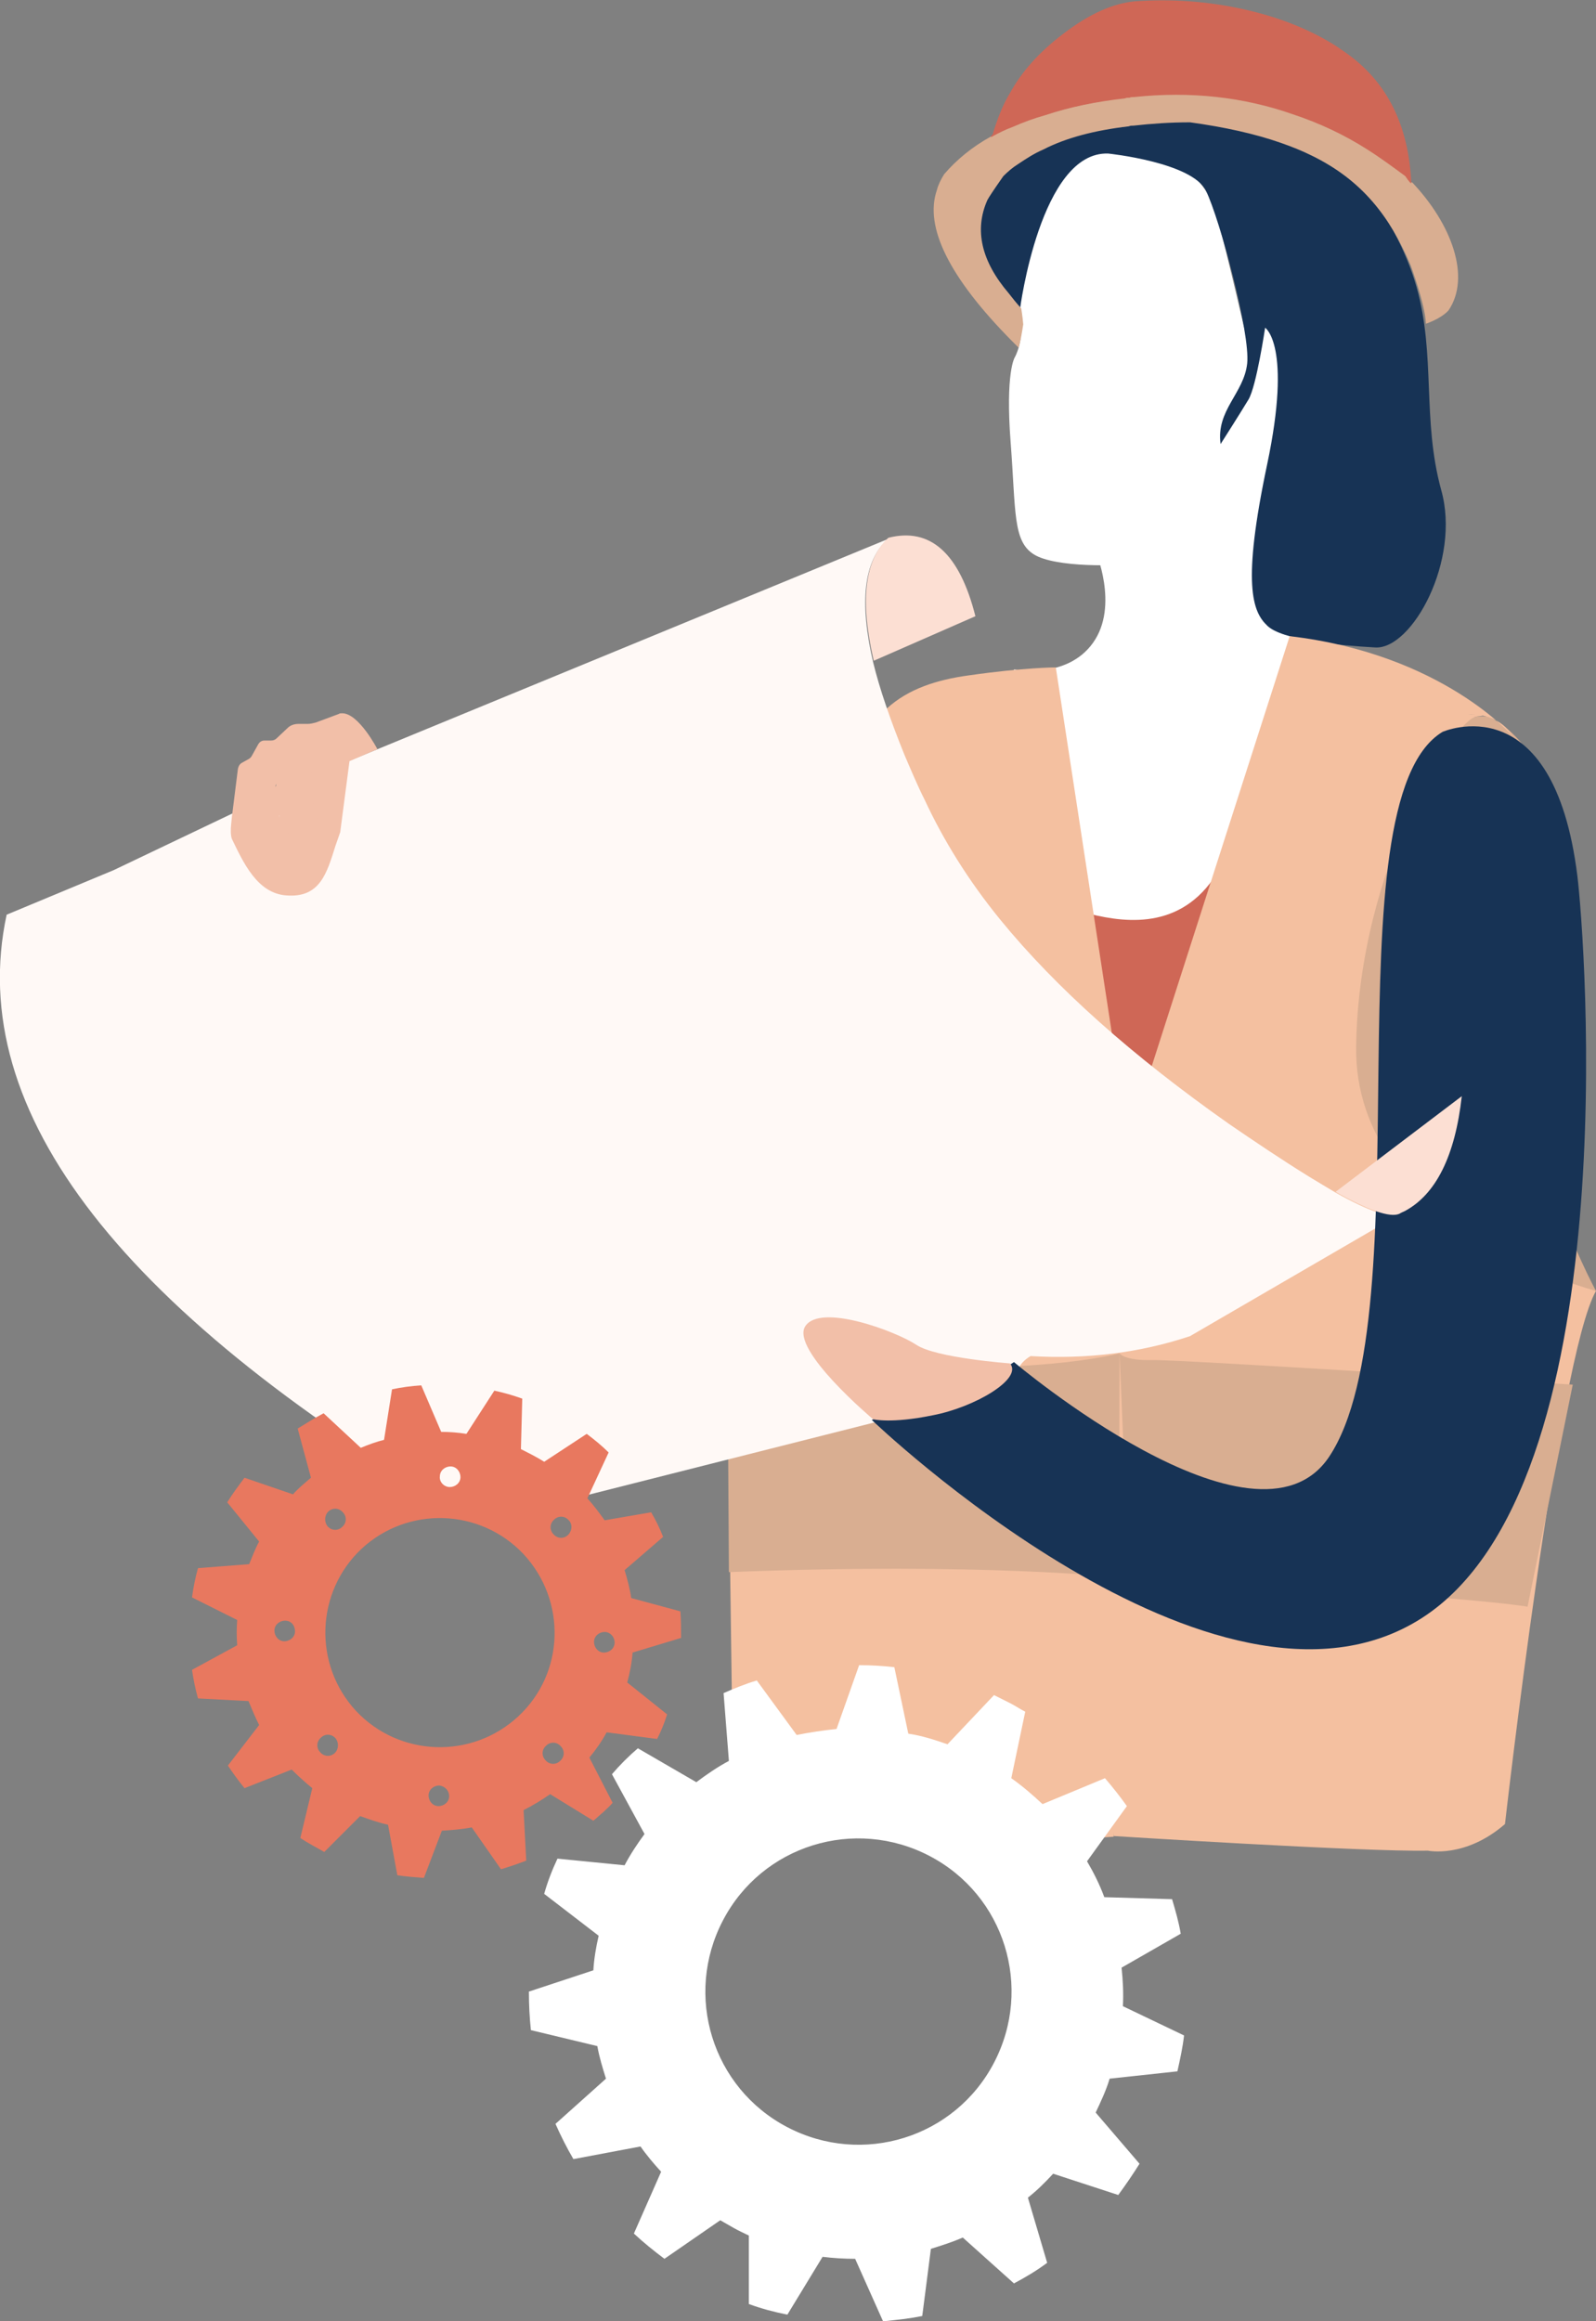 <?xml version="1.0" encoding="utf-8"?>
<!-- Generator: Adobe Illustrator 20.1.0, SVG Export Plug-In . SVG Version: 6.00 Build 0)  -->
<svg version="1.1" id="Layer_1" xmlns="http://www.w3.org/2000/svg" xmlns:xlink="http://www.w3.org/1999/xlink" x="0px" y="0px"
	 viewBox="0 0 240.2 349.2" style="enable-background:new 0 0 240.2 349.2;" xml:space="preserve">
<rect x="0" y="0" width="240.2" height="349.2" fill="#808080" stroke="none"/>
<style type="text/css">
	.st0{fill:#CF6756;}
	.st1{fill:#FFFFFF;}
	.st2{fill:#173355;}
	.st3{fill:#D9AE91;}
	.st4{fill:#F4C0A0;}
	.st5{fill:#FFF9F6;}
	.st6{fill:#FCDFD3;}
	.st7{fill:#F2BFA8;}
	.st8{fill:#E8785F;}
</style>
<g>
	<path class="st0" d="M198.4,113.5c0,0-17.9,23.5-39.1,19.4c-21.2-4-21.2-4-21.2-4l1.8,72.7l48.2-2.8L198.4,113.5z"/>
	<g>
		<path class="st1" d="M164.8,82.7c0,0,3.7,8.4-0.3,14c-4,5.6-11.9,4-11.9,4s4.7,35,10.3,36.5c5.6,1.5,14.1,3,19.7-5
			c5.6-8.1,16.8-35.5,16.8-35.5s-8.3-0.7-9.4-4s-0.3-15.5-0.3-15.5L164.8,82.7z"/>
		<path class="st1" d="M176,23.8c0,0-9.8-3.1-12.4-1.6s-7.1,10.8-8.5,14.7c-1.4,3.9-2.4,5.3-1.6,9.8c0.8,4.5-0.8,7.1-0.8,7.1
			s-1.4,2.3-0.6,12.7s0.3,14.9,3.5,16.9c3.2,2,12.7,1.8,16,1.3c3.2-0.6,16.1-4.1,17.4-5.7s2.9-15,2.9-15s1.4-1,3.9-2.5
			s1.6-12.9-2.5-13.7c-4-0.8-5.4,4.3-5.4,4.3s-3.1-13.5-4.8-19.8C181.4,26.2,176,23.8,176,23.8z"/>
		<path class="st2" d="M166.8,23.1c0,0,12.6,1.3,14.7,5.6c2.1,4.3,6.7,21.5,6.2,26s-4.7,7-4,12.1c0,0,3-4.7,4.2-6.7
			c1.2-2,2.5-10.8,2.5-10.8s4.1,2.6,0.3,20.6s-2.2,22.1,0,24.2c2.2,2.2,10.8,3,16.3,3.3c5.5,0.3,12.9-13.1,9.9-23.7
			c-2.9-10.6-0.8-20.2-3.7-30.5s-13.1-27-31-29.2s-49.8,15.6-28.7,32.6C153.5,46.5,156.6,22.7,166.8,23.1z"/>
		<path class="st3" d="M153.3,52.3c-0.9-0.9-0.2-0.2-1-1c-9.5-9.6-13.2-17.2-11.3-22.7c0.2-0.8,0.6-1.6,1.1-2.4
			c1.9-2.2,4.2-4.1,7.1-5.7c0.1,0,0.2,0,0.3-0.1c0.9-0.5,1.9-1,3-1.4c1.6-0.7,3.2-1.3,5-1.8c3.5-1.1,7.5-2,11.9-2.5
			c0.2,0,0.4,0,0.7-0.1c0.2,0,0.4,0,0.7-0.1c8.5-0.9,16.5,0,23.9,2.6c3.9,1.3,7.6,3,11.2,5.3c1.9,1.2,3.8,2.5,5.7,4
			c0.6,0.9,0.9,1.2,0.9,1c6,6.3,8.9,14.3,5.5,19.3c-1.2,1.3-3.4,2-3.4,2c-0.1-2.9-2.3-8.8-2.3-8.8c-3.1-7.3-7.3-12.8-14.9-16.5
			c-1.4-0.7-2.9-1.3-4.6-1.9c-4-1.4-8.6-2.4-13.7-3.1c-3,0-5.8,0.2-8.5,0.5c-0.3,0-0.5,0-0.7,0.1c-5.1,0.6-9.4,1.7-12.9,3.5
			c-1.4,0.6-2.6,1.4-3.8,2.2c-0.8,0.5-1.5,1.1-2.2,1.8c-1.4,2-2.2,3.2-2.4,3.6c-2,4.5-0.9,9.2,3.2,14c0.7,0.9,1.1,1.4,1.9,2.3
			c0,0,0.2,1.2,0.3,2.4C153.8,50.1,153.5,51.8,153.3,52.3z"/>
		<path class="st0" d="M149.4,20.2c0.7-2.3,1.5-4.4,2.6-6.2c1.7-3.1,4.3-6.1,8-8.9c3.9-3,7.5-4.6,10.8-4.9c5.5-0.4,11,0,16.4,1.2
			c5.4,1.2,10.1,3.1,14,5.6l1.3,0.9c6.3,4.4,9.5,11,9.9,19.6c0,0.2-0.3-0.1-0.9-1c-1.9-1.4-3.8-2.8-5.7-4c-3.6-2.3-7.3-4-11.2-5.3
			c-7.4-2.6-15.4-3.5-23.9-2.6c-0.3,0-0.5,0-0.7,0.1c-0.3,0-0.5,0-0.7,0.1c-4.4,0.5-8.3,1.3-11.9,2.5c-1.8,0.5-3.4,1.1-5,1.8
			c-1.1,0.4-2.1,0.9-3,1.4c-0.1,0.1-0.2,0.1-0.3,0.1C149.2,20.4,149.3,20.3,149.4,20.2z"/>
	</g>
	<path class="st4" d="M130.2,155.5c0,17.4-20.9,38.6-20.9,38.6s1,71.1,1,73c0,1.9,4.3,6,4.3,6c16.1,6.1,53,3.2,53,3.2
		c0.9-13.3,2.2-104.8,2.2-104.8l-10.9-71.1c0,0-4.7,0-13.1,1.2c-9.5,1.3-17.3,5.4-18.3,19.8S130.2,155.5,130.2,155.5z"/>
	<path class="st3" d="M224,107.8c0,0,13.8,5.5,9.6,30.3s-2.3,31.9,0.2,40.5c2.5,8.5,6.4,15.6,6.4,15.6s-34.2,0.3-42.7-14.4
		S205.8,105.9,224,107.8z"/>
	<path class="st4" d="M169.8,171.4c0,0-4.8,67.1-2.2,104.8c0,0,37.8,2.4,47.3,2.2c0,0,5.6,1.2,11.6-4c0,0,8-70.3,13.7-80.2
		c0,0-36.5-9.5-36.1-36.8s14.9-49.2,18.1-49.6c3.2-0.4-1.2-0.3-1.2-0.3s4.4-0.5,6.7,3.3c0,0-10.6-12.4-33.6-15.1"/>
	<path class="st3" d="M109.5,204.3c0,0,39.8,3.8,59-0.7l-0.1,33.7c0,0-20.6-2.3-58.7-0.8L109.5,204.3z"/>
	<path class="st3" d="M169.9,237.2c0,0,49.4,2.8,60,4.5l6.8-33.4c0,0-59.1-3.8-63.3-3.7c-4.2,0.1-4.9-1-4.9-1L169.9,237.2z"/>
	<path class="st5" d="M17.1,130.9L1,137.6c-6.4,29.7,17.4,60.2,71.2,91.4l43.5-11l28.5-7.2c-0.7-1.8,0.1-3.2,2.3-4.3l3.3,0.5
		l3.2,0.5c-0.1-1.4,0.6-2.6,2.1-3.5c8.5,0.5,16.5-0.5,24-3l31.5-18.3c-1.4,0.6-4.6-0.5-9.6-3.3c-1.2-0.7-2.5-1.5-4-2.4
		c-4.2-2.6-8.2-5.3-12-7.9c-14.5-10.2-26-20.4-34.5-30.8c-4.8-5.9-8.5-11.9-11.3-17.9c-1.2-2.4-2.2-4.8-3.1-6.9
		c-2.1-5.2-3.7-9.8-4.7-13.9c-2.1-9.1-1.4-15.2,2.2-18.5l-84.3,34.7l-6.2,2.7L17.1,130.9z"/>
	<g>
		<path class="st2" d="M217.1,110.1c0,0,16.7-7.4,20.3,21.7c1.1,8.9,7.6,91.7-23.4,111.6s-82.8-29.8-82.8-29.8s18.8-6.7,21.4-8.7
			c0,0,36.3,30.7,47.4,14.3C214.5,197.6,199.7,120.6,217.1,110.1z"/>
	</g>
	<path class="st6" d="M211.4,182.2c4.7-2.5,7.6-8.3,8.6-17.3l-19,14.4c5,2.8,8.2,3.9,9.6,3.3C210.9,182.4,211.2,182.3,211.4,182.2
		 M146.8,92.7c-2.4-9.5-6.8-13.4-13.1-11.8c-3.6,3.3-4.3,9.5-2.2,18.5L146.8,92.7z"/>
	<g>
		<path class="st7" d="M46,124.4c0.5-0.5,0.8-1.2,0.8-1.9c0.6,1.5,1,3,1.2,4.6c0.6-0.4,0.6-1.2,0.4-1.8c-0.2-0.6-0.7-1.1-1-1.7
			c-0.6-1-0.7-2.2-0.8-3.3c-0.2-2.2-0.4-4.4-0.6-6.7c0-0.2,0-0.5,0.2-0.6c0.2,0,0.4,0.2,0.6,0.3c0.4,0.1,0.6-0.5,0.6-0.9
			c-0.3,1.3-0.9,2.6-1.7,3.6c-0.4,0.5-1.1,1.1-1.7,0.8c-0.8-0.4-0.7-1.8-1.5-2.1c-0.5,1.7,0.3,3.4,0.8,5.1c0.5,1.9,0.5,3.9,0.4,5.8
			c-0.2-1.6-0.4-3.2-0.8-4.8c0-0.2-0.1-0.3-0.2-0.4c-0.3-0.4-1.1-0.1-1.2,0.5s0.2,1.1,0.5,1.6c1.7,2.8,3.1,5.7,4.1,8.8
			c-1.3-0.3-2.5-0.7-3.8-1c-0.1,0.3-0.2,0.5-0.2,0.8c0,0.3,0.2,0.5,0.5,0.6c-0.5,0-0.9-0.4-1.2-0.9c-2.7-3.9-3.8-8.9-2.9-13.6
			c-1,1.8-1.4,3.8-1.2,5.8"/>
		<g>
			<path class="st7" d="M46.6,126.6c0.7-1,0.9-1.6,1.2-2.8c-0.6,0.2-1.1,0.4-1.7,0.5c0.5,1.1,0.8,2.3,0.9,3.6
				c0.1,0.5,0.8,2.7,1.6,1.4c1.1-1.8,1.2-3.7,0.5-5.7c-0.5-1.4-1.2-2.4-1.5-3.9c-0.3-1.7-0.7-4-0.5-5.7c-0.2,0.6-0.5,1.2-0.7,1.8
				c-0.1-0.2-0.1-0.2,0.2,0.1c0.2,0.1,0.4,0.1,0.6,0c0.9-0.5,1-1.1,1.2-2.1c0.3-1.5-1.1-5.6-1.9-2.5c0,1.3-0.6,2-1.6,2.3
				c-0.6,0.7-1,0.6-1.2-0.2c-0.2-0.1-0.8-0.8-1-1c-0.8-0.7-1.3,1.5-1.3,1.8c-0.4,3.9,1.2,7.6,1.2,11.6c0.7-0.2,1.4-0.5,2.1-0.7
				c-0.1-1-1.1-10.2-3.8-6.1c-0.7,1.1-0.6,3-0.2,4.2c0.9,3.3,3.4,6.3,4.5,9.5c0.3-1.3,0.6-2.5,0.8-3.8c-1.3-0.3-2.5-0.7-3.8-1
				c-0.5-0.1-0.8,1-0.9,1.3c-0.4,1.6-0.6,4.1,1,5c0.2-1.6,0.3-3.2,0.5-4.8c-3.6-1.4-3.8-8.4-3.3-11.4c0.1-0.9-0.8-4.6-1.9-2.4
				c-1.1,2.4-1.5,4.8-1.4,7.5c0.1,2.9,2.3,2.9,2.2-0.1c-0.1-1.5,0.2-2.8,0.9-4c-0.6-0.8-1.2-1.6-1.9-2.4c-0.5,3.4-0.4,6.8,0.5,10.1
				c0.7,2.3,1.9,6.4,4.4,7.3c1.6,0.6,1.7-4.1,0.5-4.8c0,0,0,0,0,0.1c0.1,1,0.2,2,0.2,3c0.1-0.3,0.1-0.5,0.2-0.8
				c-0.3,0.4-0.6,0.8-0.9,1.3c1.3,0.3,2.5,0.7,3.8,1c1.2,0.3,1-3.3,0.8-3.8c-0.6-1.7-1.2-3.4-2-5c-0.6-1.4-2.3-3.3-2.5-4.8
				c-0.1,0.9-0.3,1.9-0.4,2.8c0-0.7,0.1-0.4,0.2,0.9c0.1,0.8,0.2,1.6,0.3,2.4c0.3,2.9,2.1,1.5,2.1-0.7c0-1.7,0-3.4-0.2-5.1
				c-0.2-1.6-1.2-3.6-1-5.2c-0.4,0.6-0.9,1.2-1.3,1.8c1.2,0.9,0.9,2.8,3,2c1.8-0.7,2.7-3.8,3.1-5.5c-0.6-0.8-1.3-1.6-1.9-2.5
				c0.4-0.3,0.4-0.5,0-0.5c-0.2-0.1-0.4-0.1-0.6,0c-1.6,1.6-0.9,4.3-0.7,6.3c0.2,1.9,0.2,3.8,0.6,5.7c0.3,1.4,1.5,3,1.7,4.3
				c0.1-0.9,0.3-1.9,0.4-2.8c-0.2,0.3-0.3,0.5-0.5,0.8c0.5,0.5,1.1,1,1.6,1.4c-0.3-2-0.8-3.9-1.5-5.7c-0.5-1.4-1.5-0.4-1.7,0.5
				c-0.2,0.3-0.3,0.7-0.5,1C44.6,123.5,45.5,128.2,46.6,126.6L46.6,126.6z"/>
		</g>
	</g>
	<path class="st7" d="M34.9,126.2c1.7,3.5,3.8,8.2,8.2,8.5c5.1,0.4,6.1-3.4,7.4-7.5c0.1-0.3,0.6-1.7,0.7-2l1.4-10.7l4.2-1.8
		c0,0-2.8-5.4-5.3-5.4c-0.2,0-0.4,0-0.5,0.1l-3.5,1.3c-0.4,0.1-0.8,0.2-1.2,0.2h-1.4c-0.6,0-1.2,0.2-1.6,0.6l-1.7,1.6
		c-0.2,0.2-0.5,0.3-0.8,0.3h-1c-0.4,0-0.7,0.2-0.9,0.5l-1,1.8c-0.1,0.2-0.3,0.4-0.5,0.5l-0.9,0.5c-0.4,0.2-0.6,0.5-0.7,1l-0.9,7.2
		l-0.1,1C34.7,124.7,34.7,125.7,34.9,126.2z M38.1,122.9l0.8,1.9l-1.3-0.1l-0.7-1.7l1.3-6.3V122.9z M42.1,121.2l1.4,4.1l-1-0.1
		l-1.4-4l1-7.9V121.2z M47.5,112.3l-0.9,5.9l1.6,7.5l-1.3-0.1l-1.4-7.7L47.5,112.3z"/>
	<path class="st7" d="M152,205.1c0,0-11.1-0.8-14.1-2.8c-3-2-14.4-6.3-16.7-2.8c-2.3,3.5,10.2,14,10.2,14s2.7,0.7,9-0.6
		C146.7,211.7,154,207.4,152,205.1z"/>
</g>
<g>
	<path class="st1" d="M96.4,322.9c0.9,1.3,2,2.6,3.1,3.8l-4.1,9.3c1.5,1.4,3,2.6,4.6,3.8l8.4-5.8c0.7,0.4,1.4,0.8,2.1,1.2
		c0.7,0.4,1.4,0.7,2.2,1.1l0,10.3c1.9,0.7,3.8,1.2,5.8,1.6l5.3-8.7c1.6,0.2,3.3,0.3,4.9,0.3l4.2,9.4c2-0.2,4-0.4,5.9-0.8l1.3-10.1
		c1.6-0.5,3.2-1,4.8-1.7l7.7,6.9c1.7-0.9,3.4-1.9,5-3.1l-2.9-9.8c1.4-1.1,2.6-2.3,3.8-3.6l9.8,3.2c1.1-1.5,2.2-3.1,3.2-4.7l-6.6-7.7
		c0.8-1.7,1.6-3.4,2.1-5.1l10.2-1.1c0.4-1.8,0.8-3.6,1-5.4l-9.2-4.4c0.1-2,0-3.9-0.2-5.8l8.9-5.1c-0.3-1.8-0.8-3.5-1.3-5.2
		l-10.2-0.3c-0.7-1.9-1.6-3.7-2.6-5.4l6-8.3c-1-1.4-2.1-2.8-3.3-4.2l-9.4,3.9c-1.5-1.4-3-2.7-4.7-3.9l2.1-10
		c-0.8-0.4-1.5-0.9-2.3-1.3c-0.8-0.4-1.6-0.8-2.4-1.2l-7,7.4c-2-0.7-3.9-1.3-5.9-1.6l-2.1-10c-1.8-0.2-3.5-0.3-5.3-0.3l-3.4,9.6
		c-2,0.2-4,0.5-6,0.9l-6-8.2c-1.7,0.5-3.4,1.2-5,1.9l0.8,10.2c-1.7,0.9-3.3,2-4.9,3.2L96,263c-1.4,1.2-2.7,2.5-3.9,3.9l4.9,9
		c-1.1,1.5-2.1,3-3,4.7l-10.1-1c-0.8,1.7-1.5,3.5-2,5.3l8.2,6.3c-0.4,1.7-0.7,3.5-0.8,5.2l-9.7,3.2c0,2,0.1,3.9,0.3,5.8l10,2.4
		c0.3,1.7,0.8,3.3,1.3,4.9l-7.6,6.8c0.8,1.8,1.7,3.6,2.7,5.3L96.4,322.9z M108.8,288.9c5.9-11.3,19.8-15.6,31.1-9.7
		c11.3,5.9,15.6,19.8,9.7,31.1c-5.9,11.3-19.8,15.6-31.1,9.7C107.2,314.1,102.9,300.2,108.8,288.9z"/>
</g>
<g>
	<path class="st8" d="M91,228.7c-0.8-1.1-1.6-2.2-2.6-3.3l3.2-6.9c-1-1-2.1-1.9-3.3-2.8l-6.4,4.2c-1.1-0.7-2.3-1.3-3.5-1.9l0.2-7.6
		c-1.4-0.5-2.8-0.9-4.2-1.2l-4.2,6.5c-1.3-0.2-2.5-0.3-3.8-0.3l-3-7c-1.5,0.1-3,0.3-4.4,0.6l-1.2,7.6c-1.2,0.3-2.3,0.7-3.5,1.2
		l-5.6-5.2c-1.3,0.7-2.6,1.5-3.9,2.3l2,7.4c-0.5,0.4-0.9,0.8-1.4,1.2c-0.4,0.4-0.9,0.8-1.3,1.3l-7.3-2.5c-0.9,1.2-1.8,2.4-2.6,3.7
		l4.8,5.9c-0.6,1.1-1,2.2-1.5,3.4l-7.7,0.6c-0.4,1.4-0.7,2.9-0.9,4.4l6.8,3.4c-0.1,1.3-0.1,2.5,0,3.8l-6.8,3.7
		c0.2,1.4,0.5,2.9,0.9,4.3l7.6,0.4c0.5,1.2,1,2.4,1.6,3.6l-4.7,6.1c0.8,1.2,1.6,2.3,2.5,3.4l7.1-2.8c1,1,2,1.9,3.1,2.8l-1.8,7.5
		c1.2,0.8,2.4,1.4,3.6,2.1l5.4-5.4c1.4,0.5,2.8,1,4.2,1.3l1.4,7.6c1.3,0.2,2.7,0.3,4,0.4l2.7-7.1c1.5-0.1,3-0.2,4.5-0.5l4.4,6.3
		c1.3-0.4,2.5-0.8,3.8-1.3l-0.4-7.6c1.4-0.7,2.7-1.5,4-2.4l6.5,4c0.5-0.4,1-0.9,1.5-1.3c0.5-0.5,1-0.9,1.4-1.4l-3.5-6.8
		c1-1.2,1.9-2.5,2.6-3.8l7.6,1c0.6-1.2,1.1-2.4,1.5-3.7l-6-4.8c0.4-1.5,0.7-3,0.8-4.5l7.3-2.2c0-1.3,0-2.7-0.1-4l-7.4-2
		c-0.2-1.4-0.6-2.9-1-4.2l5.8-5c-0.5-1.3-1.1-2.5-1.8-3.7L91,228.7z M50.4,263.7c-0.6,0.6-1.6,0.6-2.2-0.1c-0.6-0.6-0.6-1.6,0.1-2.2
		c0.6-0.6,1.6-0.6,2.2,0.1C51,262.1,51,263.1,50.4,263.7z M44.4,245.4c0,0.9-0.8,1.5-1.6,1.5c-0.9,0-1.5-0.8-1.5-1.6
		c0-0.9,0.8-1.5,1.6-1.5C43.8,243.8,44.4,244.5,44.4,245.4z M66.2,222.1c0-0.9,0.8-1.5,1.6-1.5c0.9,0,1.5,0.8,1.5,1.6
		c0,0.9-0.8,1.5-1.6,1.5C66.8,223.7,66.1,222.9,66.2,222.1z M49.4,227.4c0.6-0.6,1.6-0.6,2.2,0.1c0.6,0.6,0.6,1.6-0.1,2.2
		c-0.6,0.6-1.6,0.6-2.2-0.1C48.8,229,48.8,228,49.4,227.4z M67.6,270.2c0,0.9-0.8,1.5-1.6,1.5c-0.9,0-1.5-0.8-1.5-1.6
		c0-0.9,0.8-1.5,1.6-1.5C67,268.7,67.6,269.4,67.6,270.2z M84.3,264.9c-0.6,0.6-1.6,0.6-2.2-0.1c-0.6-0.6-0.6-1.6,0.1-2.2
		c0.6-0.6,1.6-0.6,2.2,0.1C85,263.3,85,264.3,84.3,264.9z M78,258.2c-7,6.5-17.9,6.1-24.4-0.8c-6.5-7-6.1-17.9,0.8-24.4
		c7-6.5,17.9-6.1,24.4,0.8C85.3,240.8,85,251.7,78,258.2z M92.5,247.1c0,0.9-0.8,1.5-1.6,1.5c-0.9,0-1.5-0.8-1.5-1.6
		c0-0.9,0.8-1.5,1.6-1.5C91.8,245.5,92.5,246.2,92.5,247.1z M85.5,230.9c-0.6,0.6-1.6,0.6-2.2-0.1c-0.6-0.6-0.6-1.6,0.1-2.2
		c0.6-0.6,1.6-0.6,2.2,0.1C86.2,229.3,86.1,230.3,85.5,230.9z"/>
</g>
</svg>
